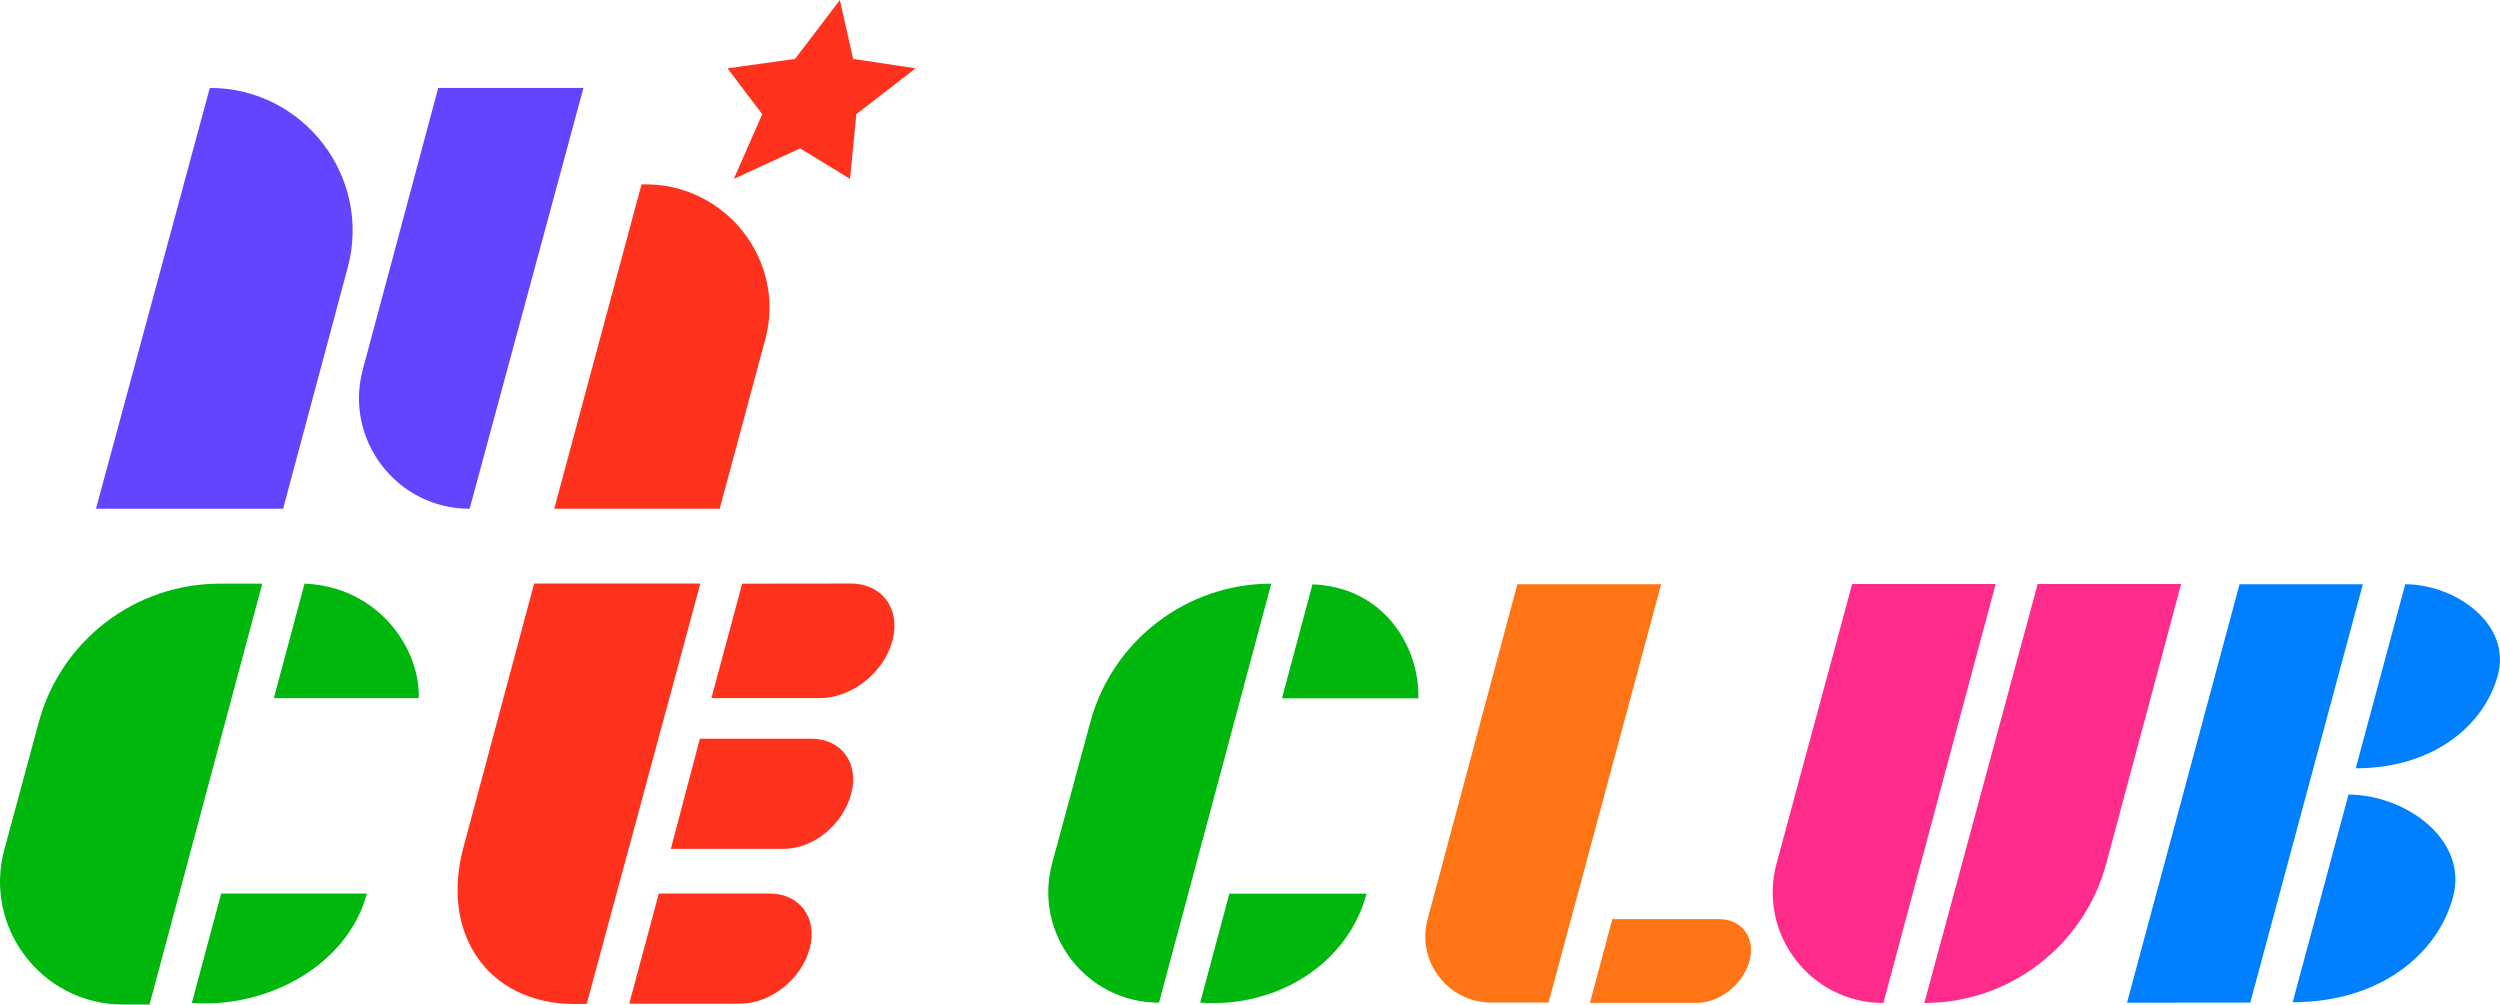 <?xml version="1.0" encoding="UTF-8"?>
<svg id="_レイヤー_2" data-name="レイヤー 2" xmlns="http://www.w3.org/2000/svg" viewBox="0 0 583.853 234.595">
  <defs>
    <style>
      .cls-1 {
        fill: #00b70d;
      }

      .cls-2 {
        fill: #ff321d;
      }

      .cls-3 {
        fill: #ff2c8c;
      }

      .cls-4 {
        fill: #6444ff;
      }

      .cls-5 {
        fill: #0080ff;
      }

      .cls-6 {
        fill: #ff7415;
      }
    </style>
  </defs>
  <g id="_初期画面" data-name="初期画面">
    <g>
      <path class="cls-1" d="M61.255,136.309l-26.33,98.286h-6.206c-18.901,0-32.642-17.952-27.706-36.197l8.046-29.744c5.163-19.088,22.482-32.345,42.256-32.345h9.941Z"/>
      <path class="cls-2" d="M129.436,118.816l20.386-75.764h.96c18.901,0,32.873,17.952,27.938,36.197l-10.637,39.567h-38.647Z"/>
      <path class="cls-2" d="M163.447,172.518h25.998c7.062,0,11.252,5.725,9.36,12.786l-.041.152c-1.892,7.062-8.688,12.786-15.749,12.786h-26.347s6.779-25.724,6.779-25.724Z"/>
      <path class="cls-2" d="M173.332,136.311l25.363-.031c7.346,0,11.705,5.955,9.737,13.301l-.042.158c-1.968,7.346-9.519,13.301-16.865,13.301h-25.387s7.195-26.728,7.195-26.728Z"/>
      <path class="cls-2" d="M153.862,208.68h25.881c7.062,0,11.252,5.725,9.36,12.786l-.041.152c-1.892,7.062-9.151,12.786-16.212,12.786h-25.902l6.913-25.724Z"/>
      <path class="cls-2" d="M108.201,198.011l16.541-61.731h38.82s-26.548,98.2-26.548,98.2h-2.824c-20.141,0-31.385-16.328-25.988-36.469Z"/>
      <polygon class="cls-2" points="196.144 0 199.247 13.755 213.835 15.961 199.983 26.668 198.525 41.786 186.86 34.648 171.37 41.786 178.014 26.668 169.899 15.961 185.67 13.755 196.144 0"/>
      <path class="cls-1" d="M63.956,163.039h33.848c.308-12.106-9.958-26.131-26.686-26.73l-7.162,26.73Z"/>
      <path class="cls-1" d="M51.649,208.68l-6.847,25.553c17.587,1.293,36.354-8.703,40.887-25.553h-34.04Z"/>
      <path class="cls-4" d="M84.729,86.304l17.62-65.773h33.915s-26.586,98.286-26.586,98.286h0c-16.983,0-29.344-16.108-24.949-32.513Z"/>
      <path class="cls-4" d="M81.205,62.499l-15.087,56.318H22.414S49.001,20.531,49.001,20.531h0c21.922,0,37.877,20.793,32.205,41.968Z"/>
      <g>
        <path class="cls-3" d="M509.388,136.391l-17.476,65.236c-5.154,19.238-22.587,32.615-42.503,32.615h0l26.469-97.851h33.51Z"/>
        <path class="cls-3" d="M466.064,136.391l-26.214,97.851h0c-17.02,0-29.393-16.165-24.949-32.594l17.652-65.257h33.51Z"/>
        <path class="cls-1" d="M296.897,136.307l-26.214,97.851h-.046c-16.996,0-29.353-16.143-24.915-32.549l8.914-32.954c5.164-19.09,22.484-32.348,42.26-32.348h0Z"/>
        <path class="cls-1" d="M299.391,163.083h31.855c.307-12.053-8.07-26.016-24.724-26.612l-7.131,26.612Z"/>
        <path class="cls-1" d="M287.107,208.716l-6.817,25.44c17.51,1.287,34.349-8.665,38.862-25.44h-32.046Z"/>
        <path class="cls-5" d="M535.432,234.06c20.272,0,33.778-11.106,37.437-24.499,3.659-13.392-10.975-23.934-24.394-24l-13.043,48.498Z"/>
        <path class="cls-5" d="M550.163,179.429c17.969,0,29.941-9.844,33.184-21.716,3.243-11.871-9.728-21.215-21.623-21.273l-11.561,42.989Z"/>
        <path class="cls-6" d="M376.55,214.662h24.922c5.366,0,8.551,4.35,7.113,9.716l-.031.115c-1.438,5.366-6.954,9.716-12.32,9.716h-24.922s5.238-19.548,5.238-19.548Z"/>
        <path class="cls-6" d="M333.398,214.706l20.969-78.272h33.58l-26.293,97.701-13.336.005c-10.154.004-17.547-9.626-14.92-19.434Z"/>
        <polygon class="cls-5" points="496.748 234.162 523.026 136.447 551.826 136.447 525.536 234.148 496.748 234.162"/>
      </g>
    </g>
  </g>
</svg>